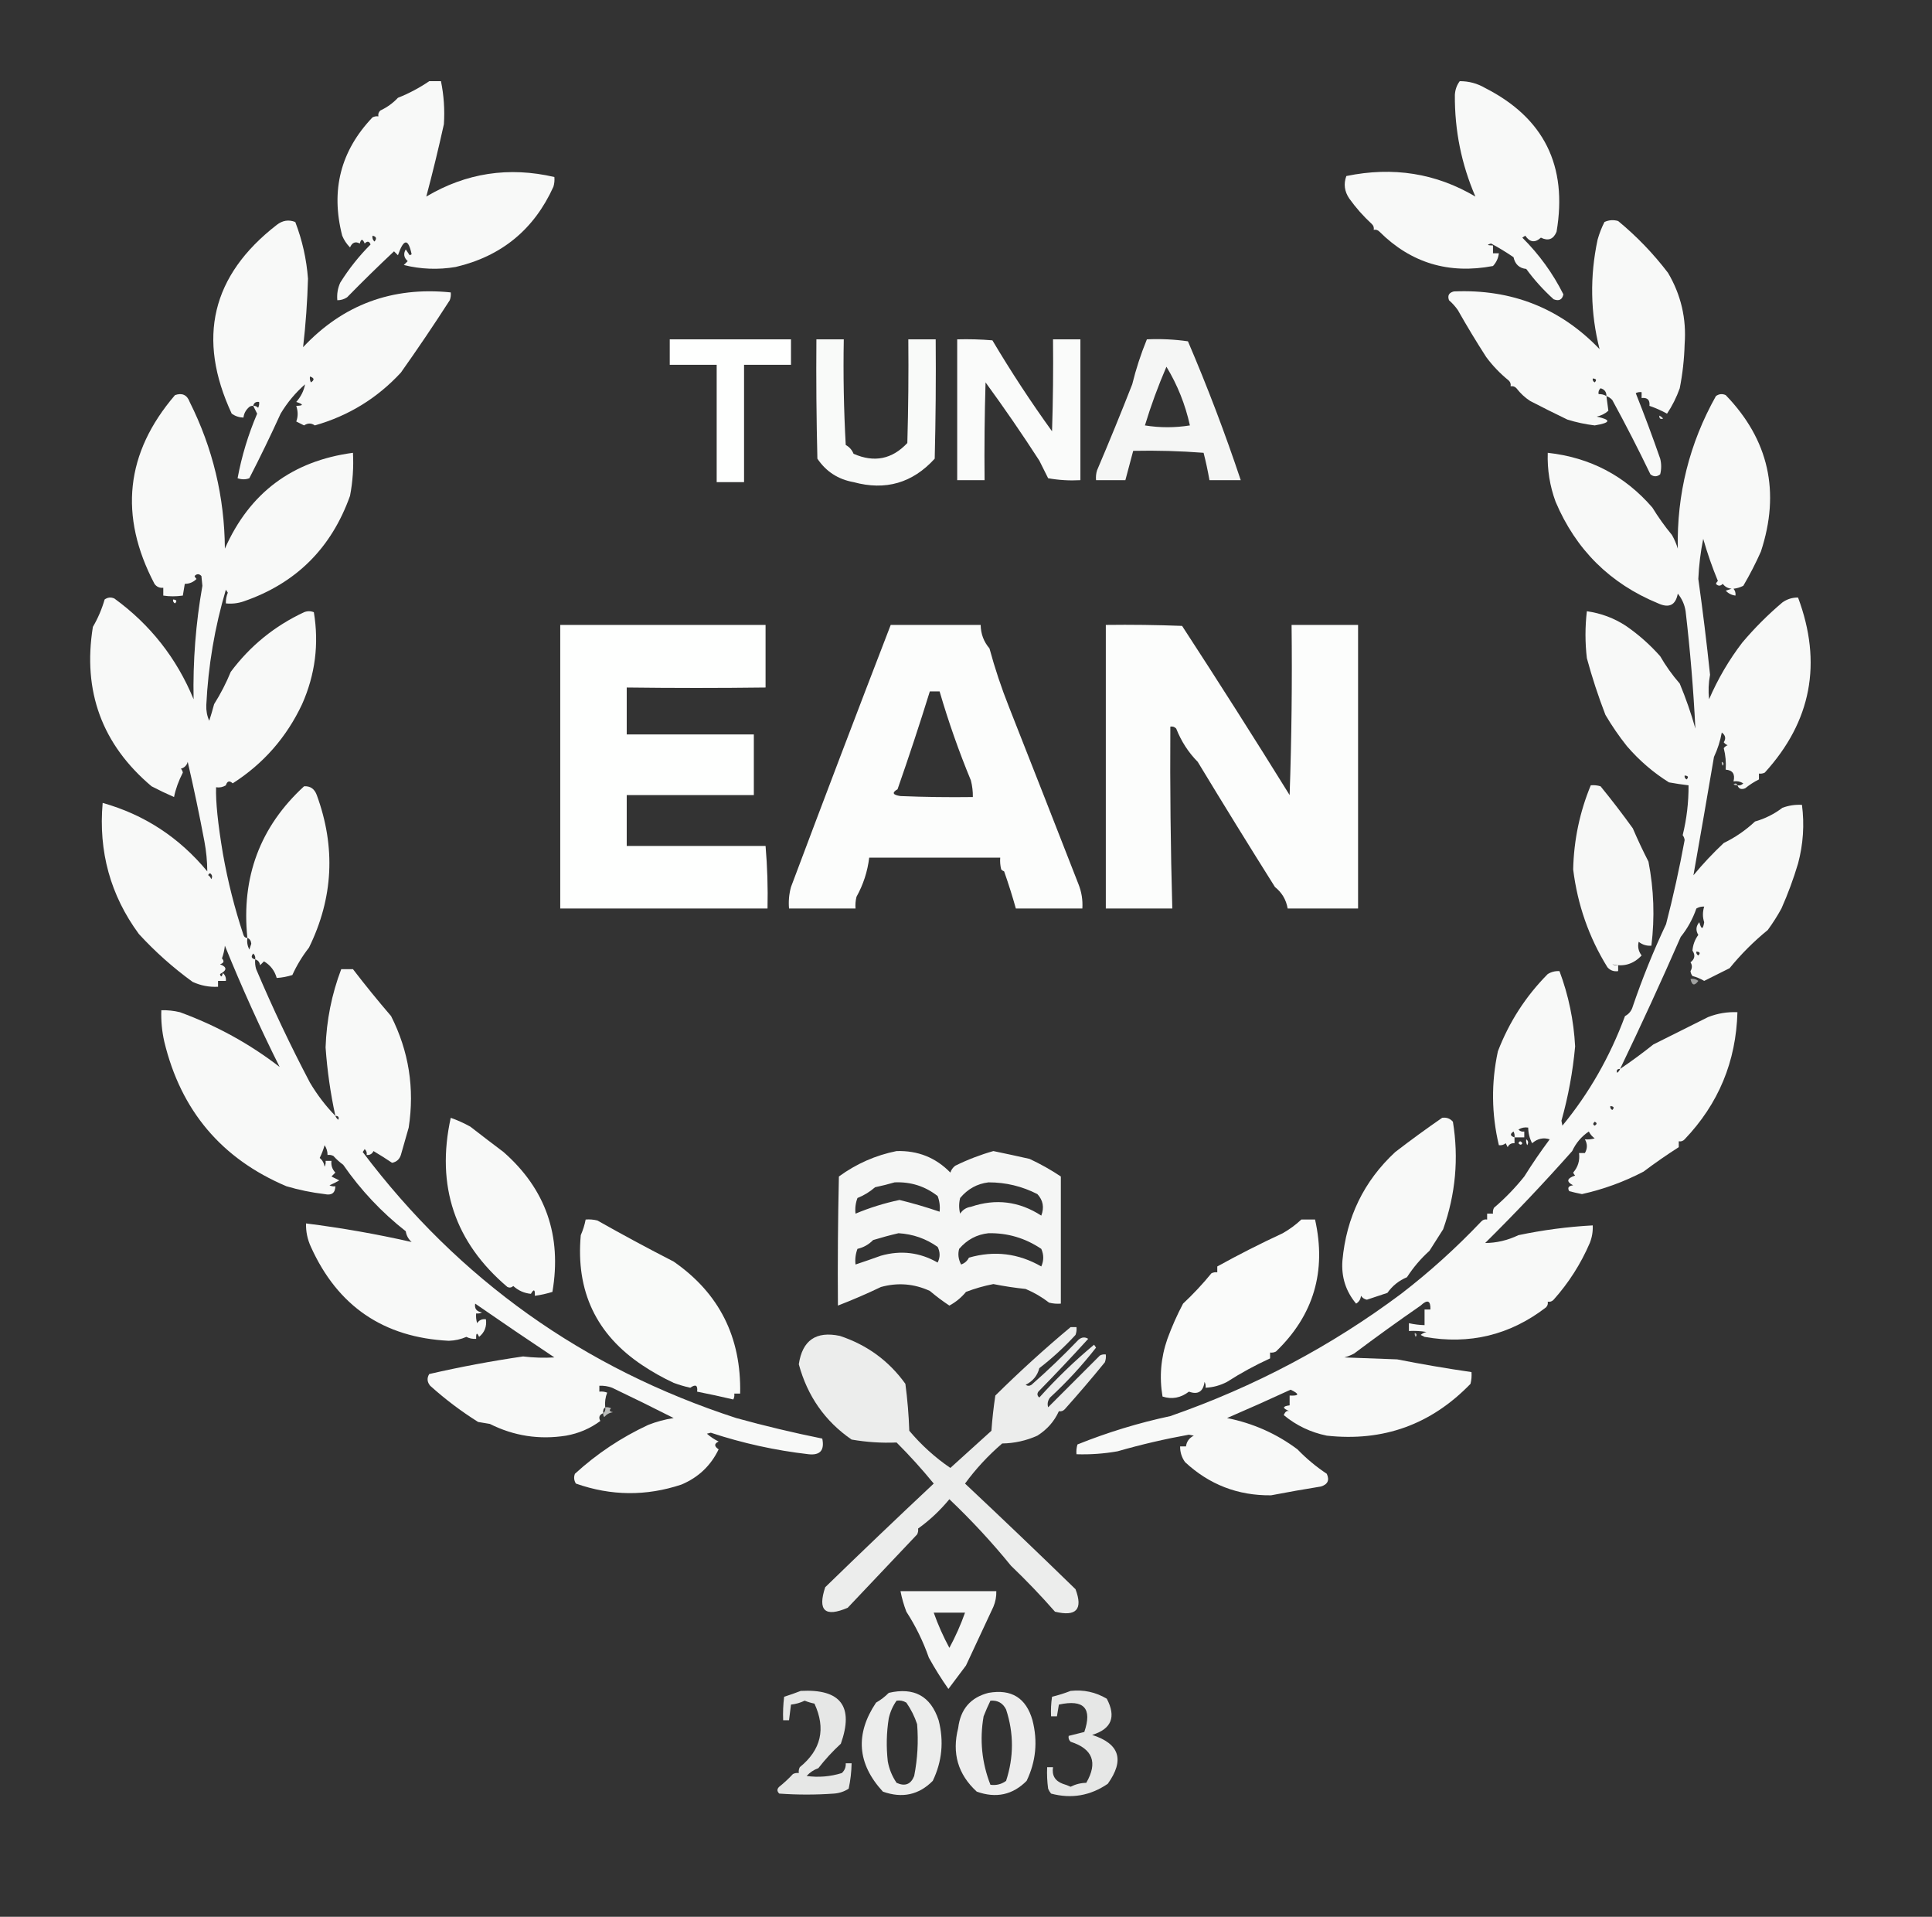 <?xml version="1.0" encoding="UTF-8"?>
<!DOCTYPE svg PUBLIC "-//W3C//DTD SVG 1.1//EN" "http://www.w3.org/Graphics/SVG/1.1/DTD/svg11.dtd">
<svg xmlns="http://www.w3.org/2000/svg" version="1.1" width="988px" height="980px" style="shape-rendering:geometricPrecision; text-rendering:geometricPrecision; image-rendering:optimizeQuality; fill-rule:evenodd; clip-rule:evenodd" xmlns:xlink="http://www.w3.org/1999/xlink">
<rect width="100%" height="100%" fill="#333333" stroke="none"/>
<g><path style="opacity:0.965" fill="#fefffe" d="M 219.5,41.5 C 221.5,41.5 223.5,41.5 225.5,41.5C 226.987,48.769 227.487,56.102 227,63.5C 224.236,76.013 221.236,88.347 218,100.5C 238.349,88.419 260.183,85.086 283.5,90.5C 283.66,92.199 283.494,93.866 283,95.5C 273.078,117.368 256.412,131.035 233,136.5C 224.093,137.995 215.26,137.661 206.5,135.5C 207.167,134.833 207.833,134.167 208.5,133.5C 206.521,131.736 206.188,129.736 207.5,127.5C 208.167,128.5 208.833,129.5 209.5,130.5C 209.833,130.333 210.167,130.167 210.5,130C 208.788,121.776 206.454,121.943 203.5,130.5C 202.833,129.833 202.167,129.167 201.5,128.5C 193.462,136.036 185.462,143.869 177.5,152C 175.975,153.009 174.308,153.509 172.5,153.5C 172.211,150.351 172.711,147.351 174,144.5C 178.441,137.396 183.608,130.896 189.5,125C 188.863,123.287 187.863,123.121 186.5,124.5C 185.459,122.009 184.626,122.009 184,124.5C 181.766,123.295 180.099,123.961 179,126.5C 177.274,124.772 175.941,122.772 175,120.5C 169.019,97.251 174.186,77.085 190.5,60C 191.448,59.517 192.448,59.35 193.5,59.5C 193.281,58.325 193.614,57.325 194.5,56.5C 197.934,54.895 200.934,52.728 203.5,50C 209.167,47.755 214.501,44.921 219.5,41.5 Z M 190.5,120.5 C 192.465,120.948 192.798,121.948 191.5,123.5C 190.614,122.675 190.281,121.675 190.5,120.5 Z"/></g>
<g><path style="opacity:0.965" fill="#fefffe" d="M 746.5,41.5 C 751.134,41.48 755.467,42.646 759.5,45C 789.57,60.307 801.737,84.807 796,118.5C 794.392,122.354 791.726,123.354 788,121.5C 784.997,124.253 782.33,123.92 780,120.5C 779.5,120.833 779,121.167 778.5,121.5C 787.117,130.082 794.117,139.749 799.5,150.5C 798.904,153.246 797.237,154.08 794.5,153C 789.235,148.242 784.568,143.075 780.5,137.5C 776.957,137.128 774.79,135.128 774,131.5C 770.298,128.968 766.465,126.635 762.5,124.5C 760.186,125.123 760.519,125.456 763.5,125.5C 763.5,126.833 763.5,128.167 763.5,129.5C 764.5,129.5 765.5,129.5 766.5,129.5C 766.219,131.963 765.219,134.13 763.5,136C 740.876,140.286 721.542,134.453 705.5,118.5C 704.675,117.614 703.675,117.281 702.5,117.5C 702.719,116.325 702.386,115.325 701.5,114.5C 697.196,110.542 693.363,106.209 690,101.5C 687.528,97.867 687.028,94.034 688.5,90C 712.391,85.077 734.391,88.577 754.5,100.5C 747.357,83.953 743.857,66.62 744,48.5C 744.153,45.849 744.987,43.516 746.5,41.5 Z"/></g>
<g><path style="opacity:0.967" fill="#fefffe" d="M 129.5,207.5 C 128.504,207.414 127.671,207.748 127,208.5C 125.562,209.9 124.729,211.567 124.5,213.5C 122.304,213.435 120.304,212.768 118.5,211.5C 100.563,172.981 108.23,140.814 141.5,115C 144.465,112.67 147.632,112.17 151,113.5C 154.594,122.874 156.761,132.541 157.5,142.5C 157.171,154.266 156.338,165.933 155,177.5C 175.397,155.767 200.564,146.434 230.5,149.5C 230.657,150.873 230.49,152.207 230,153.5C 221.87,166.131 213.537,178.465 205,190.5C 192.885,203.607 178.218,212.607 161,217.5C 159.204,216.233 157.371,216.233 155.5,217.5C 154.167,216.833 152.833,216.167 151.5,215.5C 152.448,213.033 152.448,210.366 151.5,207.5C 155.311,207.404 155.311,206.738 151.5,205.5C 153.88,202.813 155.38,199.813 156,196.5C 151.06,200.821 146.894,205.821 143.5,211.5C 138.439,222.622 133.106,233.622 127.5,244.5C 125.599,245.231 123.599,245.231 121.5,244.5C 123.605,233.181 126.938,222.181 131.5,211.5C 130.775,210.133 130.108,208.8 129.5,207.5 Z M 158.5,192.5 C 160.76,193.238 160.927,194.238 159,195.5C 158.517,194.552 158.351,193.552 158.5,192.5 Z M 129.5,207.5 C 129.821,205.952 130.821,205.285 132.5,205.5C 132.649,206.552 132.483,207.552 132,208.5C 131.329,207.748 130.496,207.414 129.5,207.5 Z"/></g>
<g><path style="opacity:0.969" fill="#fefffe" d="M 821.5,202.5 C 821.887,205.254 822.221,207.754 822.5,210C 820.774,211.53 818.774,212.53 816.5,213C 824.111,214.63 823.777,216.13 815.5,217.5C 810.73,216.928 806.064,215.928 801.5,214.5C 795.113,211.427 788.779,208.261 782.5,205C 779.824,203.258 777.491,201.092 775.5,198.5C 774.675,197.614 773.675,197.281 772.5,197.5C 772.719,196.325 772.386,195.325 771.5,194.5C 767.113,190.948 763.279,186.948 760,182.5C 754.98,174.713 750.146,166.713 745.5,158.5C 744.226,156.682 742.726,155.015 741,153.5C 740.135,151.112 740.968,149.612 743.5,149C 773.068,147.728 797.902,157.561 818,178.5C 813.304,160.013 812.97,141.346 817,122.5C 817.875,119.372 819.042,116.372 820.5,113.5C 822.768,112.456 825.101,112.289 827.5,113C 837.037,120.87 845.537,129.703 853,139.5C 859.653,150.761 862.486,162.928 861.5,176C 861.294,183.58 860.46,191.08 859,198.5C 857.361,203.112 855.194,207.446 852.5,211.5C 849.612,209.889 846.612,208.556 843.5,207.5C 843.833,204.5 842.5,203.167 839.5,203.5C 839.5,202.5 839.5,201.5 839.5,200.5C 838.448,200.351 837.448,200.517 836.5,201C 840.898,212.033 845.065,223.199 849,234.5C 849.667,237.167 849.667,239.833 849,242.5C 847.333,243.833 845.667,243.833 844,242.5C 837.792,229.602 831.292,216.935 824.5,204.5C 823.643,203.575 822.643,202.908 821.5,202.5 Z M 814.5,193.5 C 816.337,193.639 816.67,194.306 815.5,195.5C 814.702,195.043 814.369,194.376 814.5,193.5 Z M 821.5,202.5 C 820.292,201.766 818.959,201.433 817.5,201.5C 817.281,200.325 817.614,199.325 818.5,198.5C 820.55,199.077 821.55,200.41 821.5,202.5 Z"/></g>
<g><path style="opacity:1" fill="#fefffe" d="M 342.5,173.5 C 363.167,173.5 383.833,173.5 404.5,173.5C 404.5,177.833 404.5,182.167 404.5,186.5C 396.5,186.5 388.5,186.5 380.5,186.5C 380.5,206.5 380.5,226.5 380.5,246.5C 375.833,246.5 371.167,246.5 366.5,246.5C 366.5,226.5 366.5,206.5 366.5,186.5C 358.5,186.5 350.5,186.5 342.5,186.5C 342.5,182.167 342.5,177.833 342.5,173.5 Z"/></g>
<g><path style="opacity:0.974" fill="#fefffe" d="M 417.5,173.5 C 422.167,173.5 426.833,173.5 431.5,173.5C 431.167,191.512 431.5,209.512 432.5,227.5C 434.361,228.528 435.695,230.028 436.5,232C 447.031,236.643 456.197,234.809 464,226.5C 464.5,208.836 464.667,191.17 464.5,173.5C 469.167,173.5 473.833,173.5 478.5,173.5C 478.667,193.836 478.5,214.169 478,234.5C 466.677,246.958 452.844,250.958 436.5,246.5C 428.603,245.092 422.436,241.092 418,234.5C 417.5,214.169 417.333,193.836 417.5,173.5 Z"/></g>
<g><path style="opacity:0.98" fill="#fefffe" d="M 489.5,173.5 C 495.509,173.334 501.509,173.501 507.5,174C 517.017,190.025 527.184,205.525 538,220.5C 538.5,204.837 538.667,189.17 538.5,173.5C 543.167,173.5 547.833,173.5 552.5,173.5C 552.5,197.5 552.5,221.5 552.5,245.5C 546.907,245.807 541.407,245.473 536,244.5C 534.5,241.5 533,238.5 531.5,235.5C 522.705,221.89 513.538,208.557 504,195.5C 503.5,212.163 503.333,228.83 503.5,245.5C 498.833,245.5 494.167,245.5 489.5,245.5C 489.5,221.5 489.5,197.5 489.5,173.5 Z"/></g>
<g><path style="opacity:0.956" fill="#fefffe" d="M 586.5,173.5 C 593.532,173.17 600.532,173.503 607.5,174.5C 617.518,197.901 626.518,221.568 634.5,245.5C 629.167,245.5 623.833,245.5 618.5,245.5C 617.677,240.777 616.677,236.111 615.5,231.5C 603.531,230.584 591.531,230.251 579.5,230.5C 578.167,235.5 576.833,240.5 575.5,245.5C 570.5,245.5 565.5,245.5 560.5,245.5C 560.34,243.801 560.506,242.134 561,240.5C 567.248,225.861 573.248,211.195 579,196.5C 580.934,188.635 583.434,180.969 586.5,173.5 Z M 596.5,187.5 C 602.143,196.794 606.143,206.794 608.5,217.5C 600.825,218.732 593.158,218.732 585.5,217.5C 588.596,207.305 592.262,197.305 596.5,187.5 Z"/></g>
<g><path style="opacity:0.967" fill="#fefffe" d="M 126.5,479.5 C 123.323,448.495 132.99,422.662 155.5,402C 158.661,401.797 160.828,403.297 162,406.5C 171.771,433.16 170.437,459.16 158,484.5C 154.61,488.835 151.777,493.501 149.5,498.5C 146.846,499.342 144.179,499.842 141.5,500C 140.466,496.3 138.3,493.466 135,491.5C 134.333,492.167 133.667,492.833 133,493.5C 132.764,491.881 131.931,490.881 130.5,490.5C 130.34,492.199 130.506,493.866 131,495.5C 139.375,515.248 148.541,534.581 158.5,553.5C 162.243,559.801 166.577,565.468 171.5,570.5C 168.999,558.994 167.332,547.327 166.5,535.5C 166.963,521.661 169.63,508.327 174.5,495.5C 176.5,495.5 178.5,495.5 180.5,495.5C 186.751,503.649 193.251,511.649 200,519.5C 209.082,537.471 212.082,556.471 209,576.5C 207.667,581.167 206.333,585.833 205,590.5C 204.266,592.736 202.766,594.069 200.5,594.5C 197.389,592.408 194.223,590.408 191,588.5C 190.29,589.973 189.124,590.64 187.5,590.5C 187.719,589.325 187.386,588.325 186.5,587.5C 186.167,588 185.833,588.5 185.5,589C 234.725,654.268 298.391,699.601 376.5,725C 391.04,729.013 405.707,732.513 420.5,735.5C 421.731,741.473 419.398,744.14 413.5,743.5C 396.463,741.549 379.797,737.882 363.5,732.5C 362.833,732.667 362.167,732.833 361.5,733C 363.307,734.602 365.307,735.936 367.5,737C 365.153,738.086 365.153,739.419 367.5,741C 363.481,749.35 357.148,755.35 348.5,759C 330.487,765.009 312.487,764.842 294.5,758.5C 293.515,756.902 293.349,755.235 294,753.5C 305.182,743.262 317.682,734.928 331.5,728.5C 335.707,726.845 340.041,725.679 344.5,725C 334.079,719.706 323.579,714.539 313,709.5C 310.901,708.713 308.734,708.38 306.5,708.5C 306.5,709.5 306.5,710.5 306.5,711.5C 307.873,711.343 309.207,711.51 310.5,712C 309.565,714.381 309.232,716.881 309.5,719.5C 308.596,720.209 308.263,721.209 308.5,722.5C 306.492,723.301 305.992,724.634 307,726.5C 301.816,730.345 295.983,732.845 289.5,734C 275.781,736.17 262.781,734.17 250.5,728C 248.5,727.667 246.5,727.333 244.5,727C 235.842,721.564 227.675,715.397 220,708.5C 218.405,706.575 218.238,704.575 219.5,702.5C 235.363,698.85 251.363,695.85 267.5,693.5C 272.834,694.15 278.168,694.316 283.5,694C 269.913,684.957 256.413,675.79 243,666.5C 242.55,669.064 243.716,670.564 246.5,671C 245.552,671.483 244.552,671.649 243.5,671.5C 243.34,673.199 243.506,674.866 244,676.5C 245.049,674.893 246.549,674.227 248.5,674.5C 248.987,678.214 247.821,681.214 245,683.5C 243.913,681.068 243.413,681.402 243.5,684.5C 241.738,684.643 240.071,684.309 238.5,683.5C 235.7,684.732 232.7,685.399 229.5,685.5C 196.187,683.833 172.687,667.833 159,637.5C 157.228,633.687 156.395,629.687 156.5,625.5C 174.729,627.792 192.729,630.959 210.5,635C 208.826,633.494 207.826,631.661 207.5,629.5C 195.17,619.834 184.504,608.501 175.5,595.5C 173.684,594.185 172.017,592.685 170.5,591C 169.552,590.517 168.552,590.351 167.5,590.5C 167.509,588.692 167.009,587.025 166,585.5C 165.358,587.762 164.525,589.929 163.5,592C 164.893,593.171 165.727,594.671 166,596.5C 166.483,595.552 166.649,594.552 166.5,593.5C 167.5,593.5 168.5,593.5 169.5,593.5C 169.229,595.821 169.896,597.821 171.5,599.5C 170.833,600.167 170.167,600.833 169.5,601.5C 170.833,602.167 172.167,602.833 173.5,603.5C 171.887,604.427 170.221,605.261 168.5,606C 169.448,606.483 170.448,606.649 171.5,606.5C 171.427,609.95 169.594,611.283 166,610.5C 159.383,609.721 152.883,608.387 146.5,606.5C 113.306,592.458 92.472,567.791 84,532.5C 82.809,527.233 82.309,521.899 82.5,516.5C 85.709,516.411 88.875,516.744 92,517.5C 110.637,524.309 127.637,533.642 143,545.5C 132.934,525.361 123.601,504.694 115,483.5C 114.764,485.764 114.264,487.931 113.5,490C 114.815,491.395 114.481,492.395 112.5,493C 116.179,494.4 116.179,496.067 112.5,498C 112.944,499.762 113.444,499.595 114,497.5C 115.188,498.563 115.688,499.897 115.5,501.5C 114.167,501.5 112.833,501.5 111.5,501.5C 111.5,502.5 111.5,503.5 111.5,504.5C 106.966,504.733 102.632,503.9 98.5,502C 88.506,494.757 79.339,486.59 71,477.5C 56.469,457.708 50.303,435.374 52.5,410.5C 73.825,416.492 91.658,428.159 106,445.5C 105.977,440.326 105.477,435.16 104.5,430C 101.943,416.426 99.109,402.926 96,389.5C 95.5,391.333 94.333,392.5 92.5,393C 93.022,393.561 93.355,394.228 93.5,395C 91.314,399.247 89.814,403.413 89,407.5C 85.106,405.803 81.272,403.97 77.5,402C 52.185,380.629 42.185,353.462 47.5,320.5C 50.076,316.114 52.076,311.447 53.5,306.5C 55.075,305.369 56.741,305.202 58.5,306C 76.846,319.347 90.346,336.513 99,357.5C 98.609,338.004 100.109,318.67 103.5,299.5C 103.333,297.833 103.167,296.167 103,294.5C 101.817,293.269 100.651,293.269 99.5,294.5C 99.709,295.086 100.043,295.586 100.5,296C 98.831,297.669 96.831,298.502 94.5,298.5C 94.167,300.5 93.833,302.5 93.5,304.5C 90.007,304.998 86.674,304.998 83.5,304.5C 83.5,303.167 83.5,301.833 83.5,300.5C 81.61,300.703 80.11,300.037 79,298.5C 60.697,263.659 64.197,231.493 89.5,202C 93.166,200.729 95.666,201.896 97,205.5C 108.811,229.08 114.811,254.08 115,280.5C 127.609,251.992 149.442,235.659 180.5,231.5C 180.891,238.921 180.391,246.254 179,253.5C 169.426,280.335 151.26,298.335 124.5,307.5C 121.572,308.484 118.572,308.817 115.5,308.5C 115.433,306.599 115.767,304.766 116.5,303C 116.167,302.5 115.833,302 115.5,301.5C 109.803,320.735 106.469,340.401 105.5,360.5C 105.386,363.364 105.886,366.03 107,368.5C 107.911,365.689 108.744,362.856 109.5,360C 112.854,354.657 115.688,349.157 118,343.5C 127.912,330.21 140.412,320.043 155.5,313C 157.167,312.333 158.833,312.333 160.5,313C 163.196,329.226 161.196,344.893 154.5,360C 146.53,376.965 134.696,390.465 119,400.5C 117.359,398.955 116.193,399.289 115.5,401.5C 113.955,402.452 112.288,402.785 110.5,402.5C 110.264,409.903 111.43,421.236 114,436.5C 116.49,450.598 119.99,464.431 124.5,478C 124.836,479.03 125.503,479.53 126.5,479.5 Z M 106.5,447.5 C 106.56,446.957 106.893,446.624 107.5,446.5C 108.583,447.365 108.749,448.365 108,449.5C 107.722,448.584 107.222,447.918 106.5,447.5 Z M 126.5,479.5 C 127.693,479.97 128.36,480.97 128.5,482.5C 128.167,483.5 127.833,484.5 127.5,485.5C 126.534,483.604 126.201,481.604 126.5,479.5 Z M 130.5,490.5 C 128.535,490.052 128.202,489.052 129.5,487.5C 130.386,488.325 130.719,489.325 130.5,490.5 Z M 171.5,570.5 C 173.028,570.517 173.528,571.184 173,572.5C 172.283,571.956 171.783,571.289 171.5,570.5 Z"/></g>
<g><path style="opacity:0.965" fill="#fefffe" d="M 888.5,401.5 C 889.675,401.719 890.675,401.386 891.5,400.5C 889.955,399.548 888.288,399.215 886.5,399.5C 887.401,395.759 886.068,393.759 882.5,393.5C 882.759,389.76 882.426,386.094 881.5,382.5C 882.025,381.808 882.692,381.308 883.5,381C 882.692,380.692 882.025,380.192 881.5,379.5C 882.734,377.602 882.401,375.935 880.5,374.5C 879.707,378.841 878.373,383.007 876.5,387C 873.054,407.258 869.554,427.425 866,447.5C 870.793,441.705 875.96,436.205 881.5,431C 887.338,428.178 892.671,424.512 897.5,420C 902.617,418.545 907.284,416.211 911.5,413C 914.726,411.801 918.059,411.301 921.5,411.5C 922.815,421.607 922.149,431.607 919.5,441.5C 917.168,449.325 914.335,456.992 911,464.5C 908.945,468.261 906.612,471.928 904,475.5C 896.833,481.333 890.333,487.833 884.5,495C 880.13,497.185 875.797,499.351 871.5,501.5C 869.61,500.388 867.61,499.554 865.5,499C 864.941,498.275 864.608,497.442 864.5,496.5C 865.43,494.895 865.43,493.395 864.5,492C 866.721,490.331 867.055,488.331 865.5,486C 865.767,482.968 866.767,480.301 868.5,478C 867.092,475.708 867.259,473.541 869,471.5C 870.065,475.378 870.899,475.378 871.5,471.5C 870.647,468.929 870.647,466.262 871.5,463.5C 870.07,463.421 868.736,463.754 867.5,464.5C 865.638,469.847 862.971,474.681 859.5,479C 849.548,501.734 839.214,524.234 828.5,546.5C 834.326,542.56 839.993,538.393 845.5,534C 854.814,529.368 864.147,524.701 873.5,520C 878.325,518.105 883.325,517.272 888.5,517.5C 887.824,542.693 878.824,564.36 861.5,582.5C 860.675,583.386 859.675,583.719 858.5,583.5C 858.5,584.5 858.5,585.5 858.5,586.5C 852.362,590.426 846.362,594.593 840.5,599C 830.549,604.207 820.049,608.04 809,610.5C 806.815,610.079 804.649,609.579 802.5,609C 801.448,607.284 802.114,606.284 804.5,606C 800.856,604.17 801.19,602.503 805.5,601C 805.043,600.586 804.709,600.086 804.5,599.5C 806.979,596.65 807.979,593.316 807.5,589.5C 808.5,589.5 809.5,589.5 810.5,589.5C 811.833,587.167 811.833,584.833 810.5,582.5C 812.199,582.66 813.866,582.494 815.5,582C 814.23,581.1 813.23,579.934 812.5,578.5C 808.758,581.023 805.925,584.357 804,588.5C 789.667,604.666 774.833,620.333 759.5,635.5C 765.26,635.489 770.927,634.156 776.5,631.5C 789.054,628.86 801.72,627.193 814.5,626.5C 814.649,629.607 814.149,632.607 813,635.5C 808.387,646.203 802.22,655.87 794.5,664.5C 793.675,665.386 792.675,665.719 791.5,665.5C 791.719,666.675 791.386,667.675 790.5,668.5C 772.137,682.59 751.471,687.59 728.5,683.5C 727.833,683.167 727.167,682.833 726.5,682.5C 727.376,681.749 728.376,681.249 729.5,681C 726.518,680.502 723.518,680.335 720.5,680.5C 720.5,679.167 720.5,677.833 720.5,676.5C 723.127,677.092 725.794,677.425 728.5,677.5C 728.5,674.833 728.5,672.167 728.5,669.5C 729.5,669.5 730.5,669.5 731.5,669.5C 731.643,664.883 729.976,664.216 726.5,667.5C 715.044,675.417 703.711,683.584 692.5,692C 690.913,692.862 689.246,693.529 687.5,694C 696.5,694.333 705.5,694.667 714.5,695C 727.113,697.487 739.779,699.653 752.5,701.5C 752.662,703.527 752.495,705.527 752,707.5C 731.871,728.328 707.371,737.161 678.5,734C 670.245,732.311 662.912,728.811 656.5,723.5C 657.242,721.65 658.242,720.984 659.5,721.5C 655.665,720.004 655.665,719.004 659.5,718.5C 659.5,716.833 659.5,715.167 659.5,713.5C 664.51,713.721 664.677,712.721 660,710.5C 649.226,715.471 638.392,720.304 627.5,725C 640.821,727.667 652.821,733 663.5,741C 668.047,745.714 673.047,749.88 678.5,753.5C 679.992,756.767 678.992,758.934 675.5,760C 666.934,761.381 658.434,762.881 650,764.5C 633.059,764.695 618.393,759.029 606,747.5C 604.293,745.091 603.46,742.425 603.5,739.5C 604.5,739.5 605.5,739.5 606.5,739.5C 606.828,736.996 608.162,735.162 610.5,734C 609.667,733.833 608.833,733.667 608,733.5C 595.685,735.717 583.518,738.55 571.5,742C 564.555,743.23 557.555,743.73 550.5,743.5C 550.34,741.801 550.506,740.134 551,738.5C 566.385,732.31 582.218,727.477 598.5,724C 641.477,709.024 680.81,688.191 716.5,661.5C 730.958,650.392 744.625,638.058 757.5,624.5C 758.325,623.614 759.325,623.281 760.5,623.5C 760.5,622.5 760.5,621.5 760.5,620.5C 761.5,620.5 762.5,620.5 763.5,620.5C 763.351,619.448 763.517,618.448 764,617.5C 769.691,612.642 774.858,607.309 779.5,601.5C 783.605,594.938 787.939,588.605 792.5,582.5C 789.277,581.448 786.277,582.114 783.5,584.5C 782.205,581.988 781.539,579.321 781.5,576.5C 779.712,576.215 778.045,576.548 776.5,577.5C 777.325,578.386 778.325,578.719 779.5,578.5C 779.5,579.5 779.5,580.5 779.5,581.5C 777.833,581.5 776.167,581.5 774.5,581.5C 774.5,582.5 774.5,583.5 774.5,584.5C 772.876,584.36 771.71,585.027 771,586.5C 770.667,585.833 770.333,585.167 770,584.5C 768.989,585.337 767.822,585.67 766.5,585.5C 762.712,569.525 762.545,553.525 766,537.5C 771.764,522.497 780.264,509.33 791.5,498C 793.345,496.872 795.345,496.372 797.5,496.5C 802.133,508.872 804.799,521.705 805.5,535C 804.324,547.881 801.99,560.548 798.5,573C 798.667,573.833 798.833,574.667 799,575.5C 812.644,558.921 823.31,540.254 831,519.5C 833.043,518.421 834.376,516.754 835,514.5C 839.882,500.187 845.549,486.187 852,472.5C 855.68,458.289 858.847,443.956 861.5,429.5C 861.392,428.558 861.059,427.725 860.5,427C 862.556,418.668 863.556,410.168 863.5,401.5C 860.161,401.11 856.827,400.61 853.5,400C 845.508,395.024 838.341,388.857 832,381.5C 827.984,376.471 824.318,371.137 821,365.5C 817.337,356.012 814.171,346.345 811.5,336.5C 810.565,328.514 810.565,320.514 811.5,312.5C 818.81,313.544 825.476,316.044 831.5,320C 837.931,324.427 843.764,329.594 849,335.5C 851.857,340.45 855.191,345.117 859,349.5C 862.127,357.009 864.794,364.675 867,372.5C 865.998,352.472 864.331,332.472 862,312.5C 861.474,309.117 860.141,306.117 858,303.5C 856.912,309.37 853.579,311.036 848,308.5C 823.398,298.398 805.898,281.065 795.5,256.5C 792.544,248.43 791.211,240.096 791.5,231.5C 813.108,233.885 830.942,243.218 845,259.5C 847.969,264.352 851.303,269.019 855,273.5C 856.275,275.717 857.275,278.051 858,280.5C 857.45,252.665 863.95,226.665 877.5,202.5C 879.074,201.369 880.741,201.202 882.5,202C 904.534,224.808 910.534,251.475 900.5,282C 897.834,288 894.834,293.834 891.5,299.5C 889.922,300.298 888.256,300.798 886.5,301C 887.337,302.011 887.67,303.178 887.5,304.5C 885.567,304.271 883.9,303.438 882.5,302C 883.5,301.667 884.5,301.333 885.5,301C 883.598,300.801 882.098,299.967 881,298.5C 879.817,299.731 878.651,299.731 877.5,298.5C 877.709,297.914 878.043,297.414 878.5,297C 875.624,290.057 873.124,282.89 871,275.5C 869.633,282.267 868.8,289.1 868.5,296C 870.783,312.292 872.783,328.625 874.5,345C 873.708,349.157 873.542,353.323 874,357.5C 878.55,347.003 884.217,337.337 891,328.5C 897.286,321.069 904.12,314.236 911.5,308C 913.909,306.293 916.575,305.46 919.5,305.5C 931.992,338.992 926.325,368.825 902.5,395C 901.552,395.483 900.552,395.649 899.5,395.5C 899.5,396.5 899.5,397.5 899.5,398.5C 897.095,399.687 894.761,401.187 892.5,403C 890.537,403.844 889.204,403.344 888.5,401.5 Z M 861.5,396.5 C 863.337,396.639 863.67,397.306 862.5,398.5C 861.702,398.043 861.369,397.376 861.5,396.5 Z M 867.5,486.5 C 869.337,486.639 869.67,487.306 868.5,488.5C 867.702,488.043 867.369,487.376 867.5,486.5 Z M 828.5,546.5 C 828.217,547.289 827.717,547.956 827,548.5C 826.472,547.184 826.972,546.517 828.5,546.5 Z M 823.5,565.5 C 825.337,565.639 825.67,566.306 824.5,567.5C 823.702,567.043 823.369,566.376 823.5,565.5 Z M 815.5,573.5 C 816.773,574.077 816.773,574.743 815.5,575.5C 814.537,575.03 814.537,574.363 815.5,573.5 Z M 774.5,581.5 C 772.24,580.762 772.073,579.762 774,578.5C 774.483,579.448 774.649,580.448 774.5,581.5 Z"/></g>
<g><path style="opacity:0.864" fill="#fefffe" d="M 848.5,212.5 C 849.289,212.783 849.956,213.283 850.5,214C 849.184,214.528 848.517,214.028 848.5,212.5 Z"/></g>
<g><path style="opacity:1" fill="#fefffe" d="M 88.5,306.5 C 90.337,306.639 90.67,307.306 89.5,308.5C 88.703,308.043 88.369,307.376 88.5,306.5 Z"/></g>
<g><path style="opacity:0.997" fill="#fefffe" d="M 286.5,319.5 C 321.5,319.5 356.5,319.5 391.5,319.5C 391.5,330.167 391.5,340.833 391.5,351.5C 367.86,351.8 344.193,351.8 320.5,351.5C 320.5,359.5 320.5,367.5 320.5,375.5C 342.167,375.5 363.833,375.5 385.5,375.5C 385.5,385.833 385.5,396.167 385.5,406.5C 363.833,406.5 342.167,406.5 320.5,406.5C 320.5,415.167 320.5,423.833 320.5,432.5C 344.167,432.5 367.833,432.5 391.5,432.5C 392.404,443.135 392.737,453.802 392.5,464.5C 357.167,464.5 321.833,464.5 286.5,464.5C 286.5,416.167 286.5,367.833 286.5,319.5 Z"/></g>
<g><path style="opacity:0.99" fill="#fefffe" d="M 455.5,319.5 C 470.833,319.5 486.167,319.5 501.5,319.5C 501.573,324.097 503.073,328.097 506,331.5C 508.762,341.69 512.095,351.69 516,361.5C 527.887,391.633 539.72,421.8 551.5,452C 553.105,455.998 553.771,460.165 553.5,464.5C 542.167,464.5 530.833,464.5 519.5,464.5C 517.72,458.156 515.72,451.822 513.5,445.5C 512.914,445.291 512.414,444.957 512,444.5C 511.505,442.527 511.338,440.527 511.5,438.5C 489.167,438.5 466.833,438.5 444.5,438.5C 443.644,445.569 441.477,452.236 438,458.5C 437.505,460.473 437.338,462.473 437.5,464.5C 426.167,464.5 414.833,464.5 403.5,464.5C 403.177,460.774 403.511,457.107 404.5,453.5C 421.339,408.634 438.339,363.967 455.5,319.5 Z M 475.5,353.5 C 477.167,353.5 478.833,353.5 480.5,353.5C 485.002,368.924 490.335,384.091 496.5,399C 497.216,401.792 497.549,404.626 497.5,407.5C 485.162,407.667 472.829,407.5 460.5,407C 456.488,406.43 455.988,405.263 459,403.5C 464.794,386.952 470.294,370.286 475.5,353.5 Z"/></g>
<g><path style="opacity:0.989" fill="#fefffe" d="M 565.5,319.5 C 578.504,319.333 591.504,319.5 604.5,320C 623.054,348.472 641.387,377.306 659.5,406.5C 660.5,377.508 660.833,348.508 660.5,319.5C 671.833,319.5 683.167,319.5 694.5,319.5C 694.5,367.833 694.5,416.167 694.5,464.5C 682.5,464.5 670.5,464.5 658.5,464.5C 657.725,460.006 655.558,456.339 652,453.5C 638.67,432.321 625.503,410.988 612.5,389.5C 607.756,384.712 604.089,379.045 601.5,372.5C 600.675,371.614 599.675,371.281 598.5,371.5C 598.295,402.509 598.628,433.509 599.5,464.5C 588.167,464.5 576.833,464.5 565.5,464.5C 565.5,416.167 565.5,367.833 565.5,319.5 Z"/></g>
<g><path style="opacity:0.678" fill="#fefffe" d="M 880.5,389.5 C 881.525,389.897 881.692,390.563 881,391.5C 880.536,390.906 880.369,390.239 880.5,389.5 Z"/></g>
<g><path style="opacity:0.684" fill="#fefffe" d="M 888.5,401.5 C 887.761,401.631 887.094,401.464 886.5,401C 887.437,400.308 888.103,400.475 888.5,401.5 Z"/></g>
<g><path style="opacity:0.964" fill="#fefffe" d="M 813.5,401.5 C 815.199,401.34 816.866,401.506 818.5,402C 824.237,409.027 829.737,416.194 835,423.5C 837.479,429.277 840.145,434.944 843,440.5C 845.776,454.736 846.276,469.069 844.5,483.5C 842.064,483.683 839.897,483.016 838,481.5C 837.383,484.035 837.883,486.368 839.5,488.5C 835.323,492.931 830.323,494.431 824.5,493C 825.448,493.483 826.448,493.649 827.5,493.5C 827.5,494.5 827.5,495.5 827.5,496.5C 825.278,496.822 823.444,496.155 822,494.5C 812.569,479.26 806.735,462.594 804.5,444.5C 804.844,429.505 807.844,415.171 813.5,401.5 Z"/></g>
<g><path style="opacity:0.536" fill="#fefffe" d="M 864.5,500.5 C 865.978,500.238 867.311,500.571 868.5,501.5C 866.537,504.194 865.203,503.861 864.5,500.5 Z"/></g>
<g><path style="opacity:0.968" fill="#fefffe" d="M 230.5,571.5 C 233.93,572.714 237.264,574.214 240.5,576C 246.178,580.412 251.845,584.745 257.5,589C 279.057,607.92 287.39,631.753 282.5,660.5C 279.553,661.423 276.553,662.089 273.5,662.5C 273.671,659.203 273.005,658.869 271.5,661.5C 268.02,661.146 265.02,659.813 262.5,657.5C 261.549,658.326 260.549,658.492 259.5,658C 232.544,635.158 222.877,606.325 230.5,571.5 Z"/></g>
<g><path style="opacity:0.967" fill="#fefffe" d="M 737.5,571.5 C 739.722,571.178 741.556,571.845 743,573.5C 746.047,592.193 744.381,610.526 738,628.5C 735.672,632.163 733.338,635.83 731,639.5C 726.59,643.47 722.757,647.97 719.5,653C 715.397,654.716 712.064,657.383 709.5,661C 706,662.167 702.5,663.333 699,664.5C 697.739,664.241 696.739,663.574 696,662.5C 695.804,664.286 694.971,665.619 693.5,666.5C 688.216,660.208 685.883,652.874 686.5,644.5C 688.495,622.348 697.495,603.848 713.5,589C 721.442,582.89 729.442,577.056 737.5,571.5 Z"/></g>
<g><path style="opacity:1" fill="#fefffe" d="M 780.5,582.5 C 781.573,583.251 781.74,584.251 781,585.5C 780.517,584.552 780.351,583.552 780.5,582.5 Z"/></g>
<g><path style="opacity:1" fill="#fefffe" d="M 776.5,584.5 C 777.077,583.227 777.743,583.227 778.5,584.5C 778.03,585.463 777.363,585.463 776.5,584.5 Z"/></g>
<g><path style="opacity:0.954" fill="#fefffe" d="M 458.5,588.5 C 469.372,588.174 478.539,591.84 486,599.5C 486.465,598.069 487.299,596.903 488.5,596C 494.759,592.913 501.259,590.413 508,588.5C 514.185,589.781 520.352,591.114 526.5,592.5C 532.168,595.144 537.501,598.144 542.5,601.5C 542.5,623.167 542.5,644.833 542.5,666.5C 540.473,666.662 538.473,666.495 536.5,666C 532.855,663.173 528.855,660.84 524.5,659C 518.96,658.425 513.46,657.592 508,656.5C 503.227,657.424 498.56,658.757 494,660.5C 491.597,663.408 488.763,665.741 485.5,667.5C 482.05,665.226 478.717,662.726 475.5,660C 467.415,656.298 459.081,655.632 450.5,658C 443.254,661.467 435.921,664.634 428.5,667.5C 428.333,645.497 428.5,623.497 429,601.5C 437.952,594.983 447.785,590.65 458.5,588.5 Z M 457.5,604.5 C 465.781,604.152 473.114,606.485 479.5,611.5C 480.48,614.086 480.813,616.753 480.5,619.5C 473.777,617.204 466.944,615.204 460,613.5C 452.263,615.121 444.763,617.455 437.5,620.5C 437.187,617.753 437.52,615.086 438.5,612.5C 441.834,611.169 444.834,609.335 447.5,607C 450.991,606.262 454.325,605.429 457.5,604.5 Z M 505.5,604.5 C 514.319,604.485 522.653,606.485 530.5,610.5C 533.422,613.662 534.089,617.328 532.5,621.5C 521.207,614.183 509.207,612.683 496.5,617C 494.152,617.346 492.319,618.513 491,620.5C 490.333,617.833 490.333,615.167 491,612.5C 494.881,607.862 499.714,605.196 505.5,604.5 Z M 459.5,630.5 C 466.882,630.944 473.548,633.277 479.5,637.5C 480.833,640.167 480.833,642.833 479.5,645.5C 470.372,640.274 460.705,639.108 450.5,642C 446.147,643.565 441.814,645.065 437.5,646.5C 437.187,643.753 437.52,641.086 438.5,638.5C 441.621,637.774 444.287,636.274 446.5,634C 450.919,632.648 455.252,631.481 459.5,630.5 Z M 505.5,630.5 C 515.282,630.314 524.282,632.981 532.5,638.5C 533.833,641.5 533.833,644.5 532.5,647.5C 520.775,640.767 508.442,639.267 495.5,643C 494.636,644.697 493.303,645.863 491.5,646.5C 490.091,643.836 489.757,641.169 490.5,638.5C 494.53,633.802 499.53,631.136 505.5,630.5 Z"/></g>
<g><path style="opacity:0.974" fill="#fefffe" d="M 299.5,623.5 C 301.527,623.338 303.527,623.505 305.5,624C 318.331,631.25 331.331,638.25 344.5,645C 367.796,661.164 379.13,683.664 378.5,712.5C 377.5,712.5 376.5,712.5 375.5,712.5C 375.649,713.552 375.483,714.552 375,715.5C 368.805,714.043 362.639,712.71 356.5,711.5C 356.9,708.239 355.733,707.572 353,709.5C 350.11,708.87 347.276,708.037 344.5,707C 338.909,704.397 333.575,701.397 328.5,698C 304.907,682.306 294.407,660.14 297,631.5C 298.136,628.904 298.969,626.237 299.5,623.5 Z"/></g>
<g><path style="opacity:0.978" fill="#fefffe" d="M 665.5,623.5 C 667.833,623.5 670.167,623.5 672.5,623.5C 678.438,649.984 671.771,672.484 652.5,691C 651.552,691.483 650.552,691.649 649.5,691.5C 649.5,692.5 649.5,693.5 649.5,694.5C 641.944,697.948 634.61,701.948 627.5,706.5C 624.032,708.324 620.365,709.324 616.5,709.5C 616.649,708.448 616.483,707.448 616,706.5C 615.283,711.518 612.616,713.185 608,711.5C 603.796,714.725 599.296,715.558 594.5,714C 592.795,704.008 593.628,694.174 597,684.5C 599.304,678.221 601.971,672.221 605,666.5C 610.2,661.635 615.033,656.468 619.5,651C 620.448,650.517 621.448,650.351 622.5,650.5C 622.5,649.5 622.5,648.5 622.5,647.5C 633.355,641.488 644.522,635.822 656,630.5C 659.468,628.522 662.635,626.189 665.5,623.5 Z"/></g>
<g><path style="opacity:0.913" fill="#fefffe" d="M 547.5,678.5 C 548.5,678.5 549.5,678.5 550.5,678.5C 550.657,679.873 550.49,681.207 550,682.5C 544.228,688.78 538.061,694.446 531.5,699.5C 530.515,703.33 528.181,706.163 524.5,708C 525.5,708.667 526.5,708.667 527.5,708C 535.75,700.753 543.75,693.086 551.5,685C 553.146,683.599 554.813,683.432 556.5,684.5C 548.211,693.625 539.711,702.625 531,711.5C 530.251,712.635 530.417,713.635 531.5,714.5C 540.253,704.745 549.586,695.745 559.5,687.5C 559.833,688 560.167,688.5 560.5,689C 553.359,698.141 545.526,706.641 537,714.5C 535.813,716.044 535.48,717.711 536,719.5C 544.806,710.694 553.64,701.86 562.5,693C 563.448,692.517 564.448,692.351 565.5,692.5C 565.657,693.873 565.49,695.207 565,696.5C 558.399,704.609 551.565,712.609 544.5,720.5C 543.675,721.386 542.675,721.719 541.5,721.5C 539.16,726.683 535.493,730.85 530.5,734C 524.785,736.571 518.785,737.904 512.5,738C 505.362,744.126 499.029,750.96 493.5,758.5C 512.485,776.318 531.318,794.318 550,812.5C 553.909,822.825 550.409,826.658 539.5,824C 532.445,815.941 524.945,808.107 517,800.5C 507.311,788.586 496.811,777.253 485.5,766.5C 480.714,772.293 475.38,777.293 469.5,781.5C 469.649,782.552 469.483,783.552 469,784.5C 457.15,797.016 445.316,809.516 433.5,822C 421.871,826.974 418.038,823.474 422,811.5C 440.375,793.623 458.875,775.957 477.5,758.5C 471.572,751.234 465.239,744.234 458.5,737.5C 450.821,737.828 443.154,737.328 435.5,736C 421.931,726.661 412.931,713.828 408.5,697.5C 410.313,685.255 417.313,680.421 429.5,683C 443.415,687.603 454.582,695.77 463,707.5C 464.057,715.464 464.723,723.464 465,731.5C 471.16,738.822 478.16,745.155 486,750.5C 492.988,744.18 499.988,737.846 507,731.5C 507.427,725.473 508.093,719.473 509,713.5C 521.506,701.146 534.339,689.48 547.5,678.5 Z"/></g>
<g><path style="opacity:0.676" fill="#fefffe" d="M 723.5,681.5 C 724.525,681.897 724.692,682.563 724,683.5C 723.536,682.906 723.369,682.239 723.5,681.5 Z"/></g>
<g><path style="opacity:0.676" fill="#fefffe" d="M 309.5,719.5 C 310.552,719.351 311.552,719.517 312.5,720C 311.366,721.016 311.699,721.683 313.5,722C 311.671,722.273 310.171,723.107 309,724.5C 308.536,723.906 308.369,723.239 308.5,722.5C 309.404,721.791 309.737,720.791 309.5,719.5 Z"/></g>
<g><path style="opacity:0.954" fill="#fefffe" d="M 460.5,813.5 C 476.833,813.5 493.167,813.5 509.5,813.5C 509.579,816.271 509.079,818.937 508,821.5C 503.322,831.522 498.655,841.522 494,851.5C 490.99,855.507 487.99,859.507 485,863.5C 481.378,858.345 478.045,853.012 475,847.5C 472.085,839.171 468.252,831.338 463.5,824C 462.189,820.569 461.189,817.069 460.5,813.5 Z M 477.5,824.5 C 482.833,824.5 488.167,824.5 493.5,824.5C 491.309,830.698 488.642,836.698 485.5,842.5C 482.362,836.7 479.695,830.7 477.5,824.5 Z"/></g>
<g><path style="opacity:0.882" fill="#fefffe" d="M 409.5,864.5 C 429.93,863.413 436.764,872.413 430,891.5C 425.798,895.367 421.965,899.533 418.5,904C 416.156,904.837 414.156,906.171 412.5,908C 418.616,908.824 424.616,908.324 430.5,906.5C 431.95,905.15 432.617,903.484 432.5,901.5C 433.5,901.5 434.5,901.5 435.5,901.5C 435.423,905.877 434.923,910.21 434,914.5C 431.734,915.956 429.234,916.79 426.5,917C 417.167,917.667 407.833,917.667 398.5,917C 397.269,915.817 397.269,914.651 398.5,913.5C 400.958,911.545 403.291,909.378 405.5,907C 406.448,906.517 407.448,906.351 408.5,906.5C 408.351,905.448 408.517,904.448 409,903.5C 419.922,894.643 422.422,883.81 416.5,871C 414.782,870.654 413.115,870.154 411.5,869.5C 409.271,870.577 406.937,871.244 404.5,871.5C 404.167,874.167 403.833,876.833 403.5,879.5C 402.5,879.5 401.5,879.5 400.5,879.5C 400.334,875.486 400.501,871.486 401,867.5C 403.949,866.563 406.783,865.563 409.5,864.5 Z"/></g>
<g><path style="opacity:0.879" fill="#fefffe" d="M 547.5,864.5 C 554.139,863.778 560.306,865.111 566,868.5C 570.901,877.815 568.401,883.982 558.5,887C 572.541,891.489 575.208,899.823 566.5,912C 557.564,918.1 547.897,919.767 537.5,917C 536.874,916.25 536.374,915.416 536,914.5C 535.501,910.848 535.335,907.182 535.5,903.5C 536.5,903.5 537.5,903.5 538.5,903.5C 537.846,907.683 539.512,910.516 543.5,912C 544.872,912.402 546.205,912.902 547.5,913.5C 550.021,912.215 552.687,911.548 555.5,911.5C 561.492,901.138 558.825,894.138 547.5,890.5C 546.614,889.675 546.281,888.675 546.5,887.5C 549.167,886.833 551.833,886.167 554.5,885.5C 558.657,873.364 554.324,868.698 541.5,871.5C 541.167,873.5 540.833,875.5 540.5,877.5C 539.5,877.5 538.5,877.5 537.5,877.5C 537.335,874.15 537.502,870.817 538,867.5C 541.313,866.68 544.479,865.68 547.5,864.5 Z"/></g>
<g><path style="opacity:0.911" fill="#fefffe" d="M 454.5,865.5 C 467.443,862.49 475.943,867.157 480,879.5C 482.767,890.246 481.767,900.58 477,910.5C 469.865,917.688 461.365,919.521 451.5,916C 438.387,901.763 437.22,886.597 448,870.5C 450.429,869.106 452.596,867.44 454.5,865.5 Z M 458.5,869.5 C 460.288,869.215 461.955,869.548 463.5,870.5C 465.881,873.929 467.715,877.596 469,881.5C 469.725,890.398 469.225,899.232 467.5,908C 465.806,912.294 462.806,913.46 458.5,911.5C 456.219,908.16 454.719,904.493 454,900.5C 453.169,893.144 453.335,885.811 454.5,878.5C 455.281,875.118 456.615,872.118 458.5,869.5 Z"/></g>
<g><path style="opacity:0.91" fill="#fefffe" d="M 505.5,865.5 C 517.249,863.426 524.749,868.093 528,879.5C 530.767,890.246 529.767,900.58 525,910.5C 517.865,917.688 509.365,919.521 499.5,916C 489.886,907.202 486.719,896.369 490,883.5C 491.163,873.849 496.33,867.849 505.5,865.5 Z M 506.5,869.5 C 510.204,869.212 512.871,870.712 514.5,874C 518.482,886.136 518.482,898.302 514.5,910.5C 512.149,912.229 509.482,912.896 506.5,912.5C 502.076,901.183 500.91,889.517 503,877.5C 504.083,874.733 505.25,872.067 506.5,869.5 Z"/></g>
</svg>
